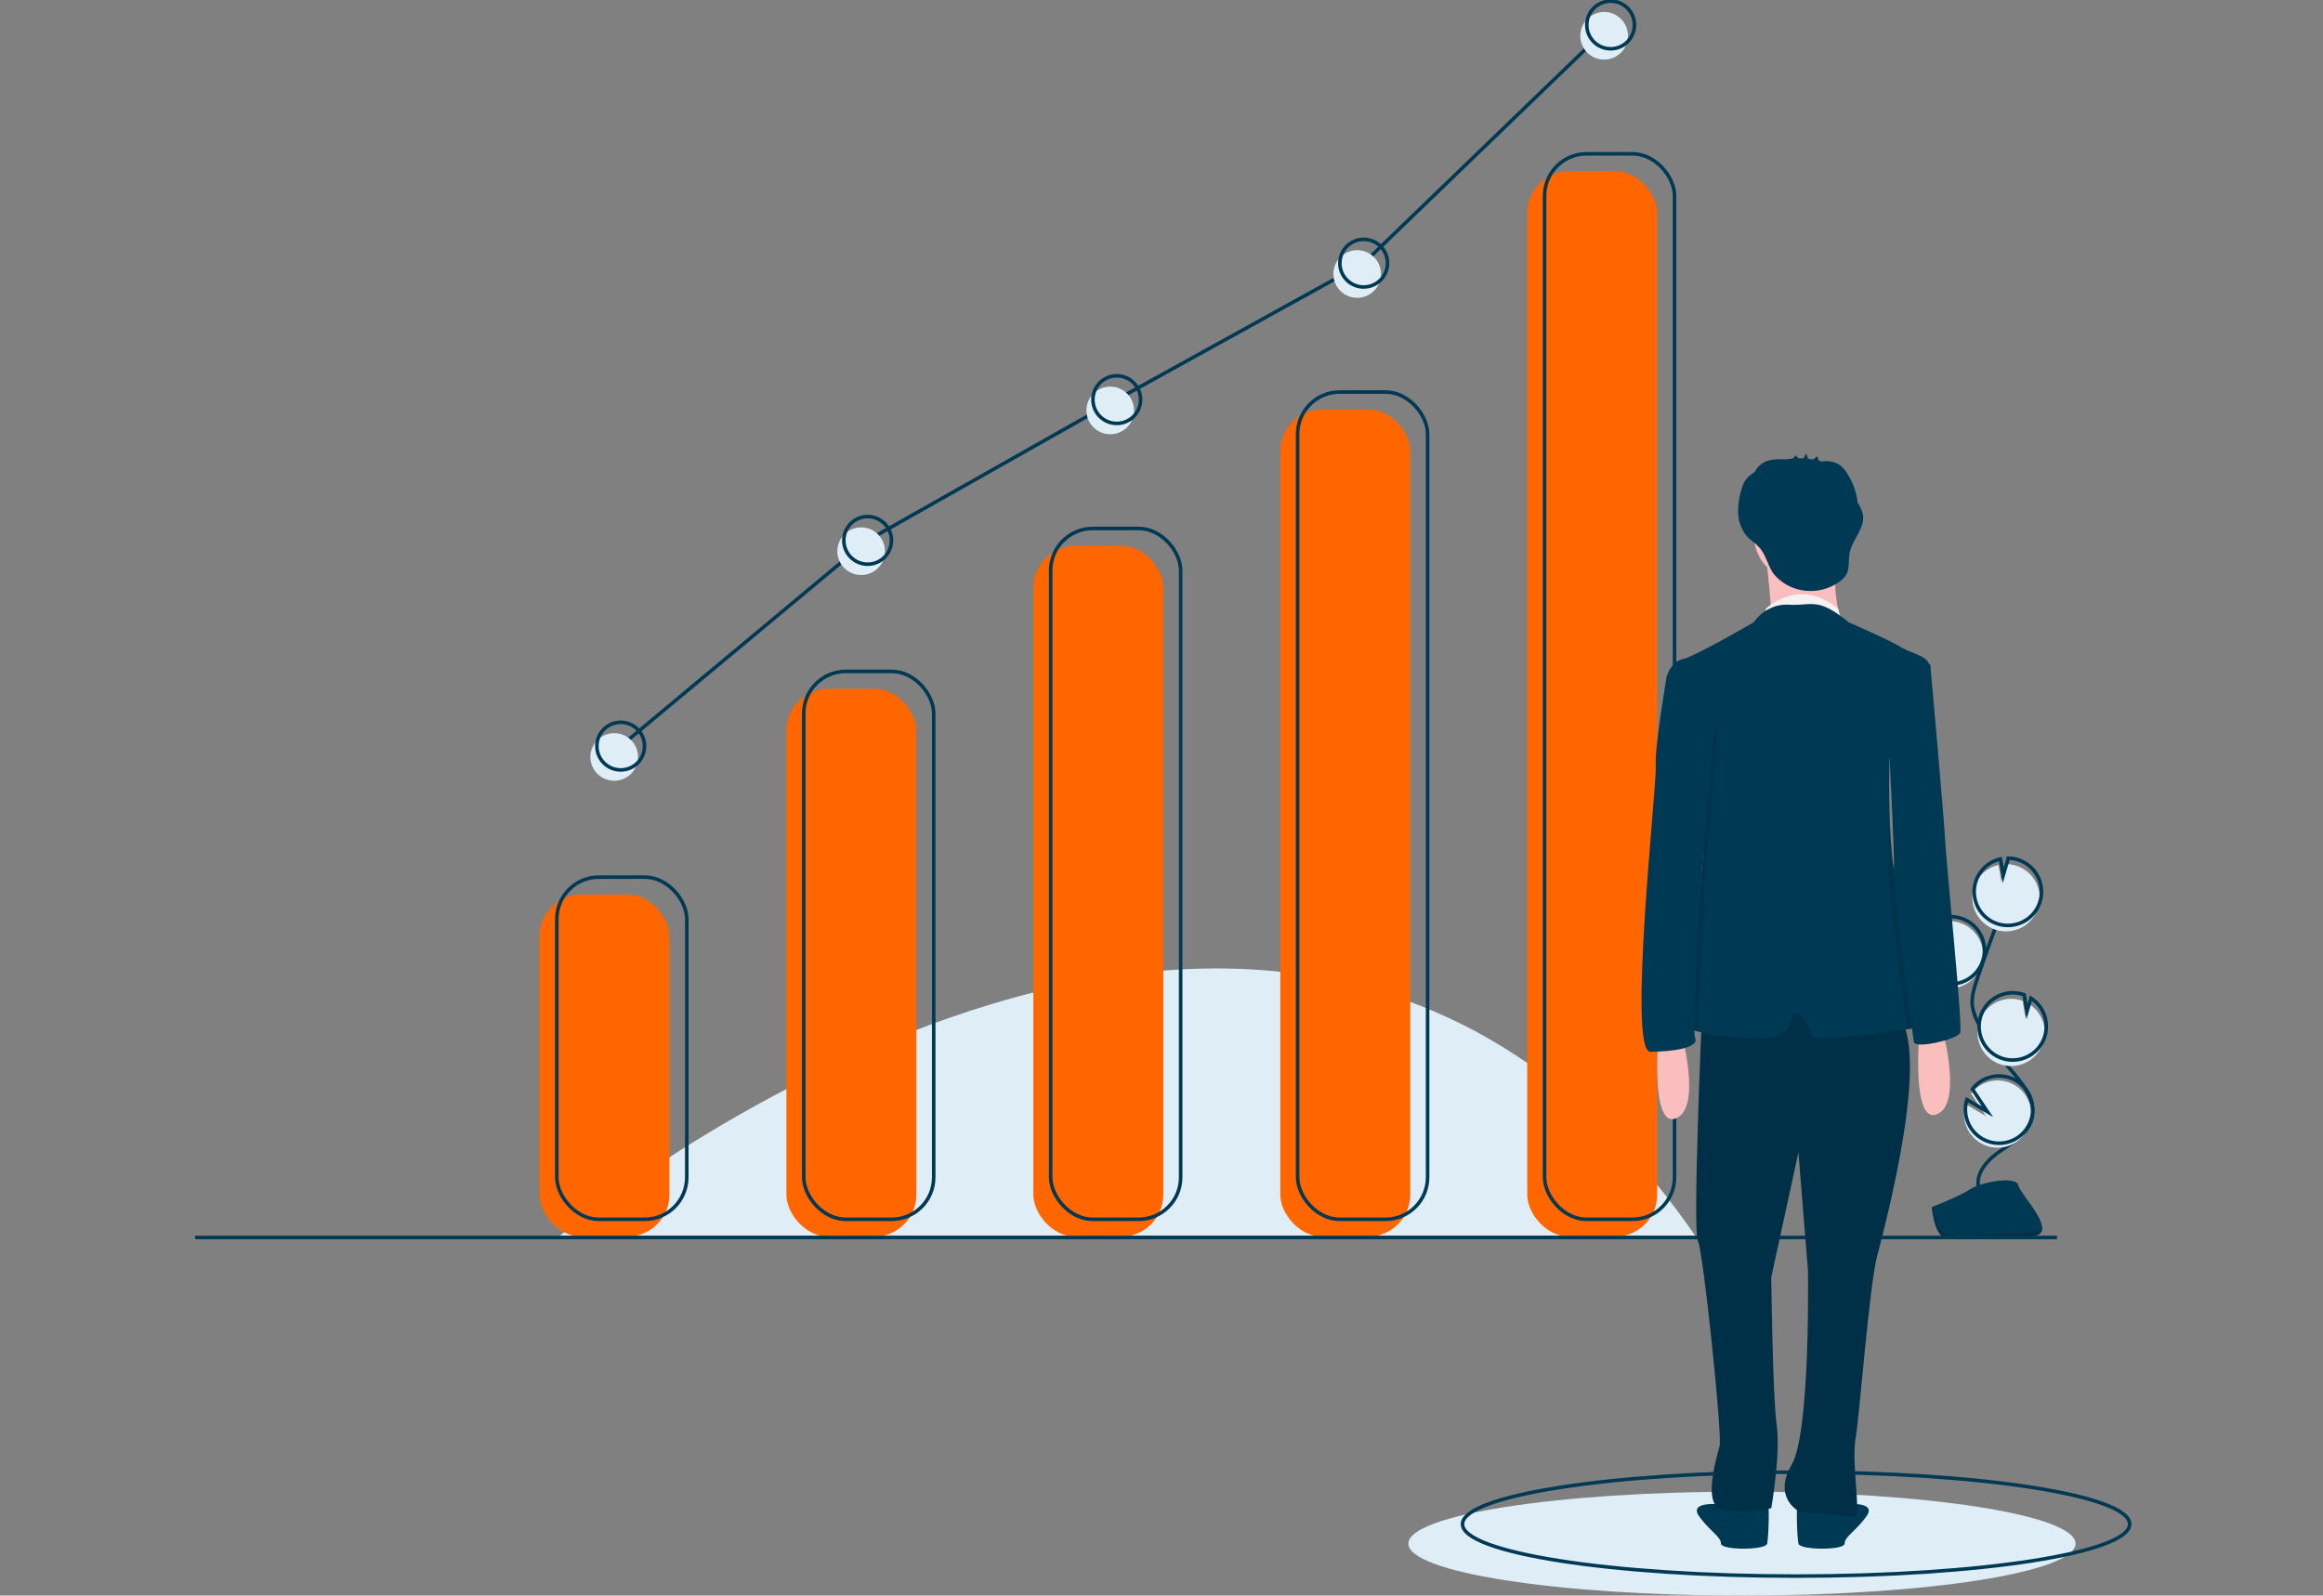 <svg xmlns="http://www.w3.org/2000/svg" xmlns:xlink="http://www.w3.org/1999/xlink" width="655" height="450" viewBox="0 0 655 450"><rect x="0" y="0" width="655" height="450" fill="#808080" stroke="none"/><defs><style>.a{fill:#d8d8d8;}.b{clip-path:url(#a);}.c{fill:#dfeef6;}.d{fill:none;stroke:#003954;stroke-miterlimit:10;}.e{fill:#003954;}.f{opacity:0.2;}.g{fill:#f60;}.h{fill:#fbbebe;}.i{fill:#003047;}.j{fill:#f2f2f2;}.k{opacity:0.1;}</style><clipPath id="a"><rect class="a" width="655" height="450" transform="translate(1025 1038)"/></clipPath></defs><g class="b" transform="translate(-1025 -1038)"><g transform="translate(1080 1037.82)"><path class="c" d="M321.941,603.87s203.081-169.489,320.044,0" transform="translate(-219.026 -255.231)"/><ellipse class="c" cx="94.059" cy="14.659" rx="94.059" ry="14.659" transform="translate(342.103 420.863)"/><ellipse class="d" cx="94.059" cy="14.659" rx="94.059" ry="14.659" transform="translate(357.373 415.366)"/><path class="c" d="M954.066,525.1a9.484,9.484,0,1,0,1.263-18.19l.237,4.882-2.31-4.184a9.448,9.448,0,0,0-4.869,5.342,9.3,9.3,0,0,0-.546,2.566,9.483,9.483,0,0,0,6.223,9.584Z" transform="translate(-462.636 -246.73)"/><path class="d" d="M975.619,576.525c-.815-4.152,2.718-7.832,6.207-10.225s7.567-4.743,8.758-8.8c1.711-5.835-3.386-11.179-7.353-15.787a57.1,57.1,0,0,1-7.53-11.191,15.408,15.408,0,0,1-1.8-5.089c-.313-2.586.518-5.16,1.355-7.627q4.183-12.328,8.945-24.449" transform="translate(-472.761 -241.535)"/><path class="d" d="M954.7,523.042a9.485,9.485,0,1,0,1.263-18.19l.237,4.882-2.31-4.184a9.449,9.449,0,0,0-4.869,5.342,9.3,9.3,0,0,0-.546,2.566A9.483,9.483,0,0,0,954.7,523.042Z" transform="translate(-462.885 -245.928)"/><path class="c" d="M974.5,486.613a9.473,9.473,0,0,1,6.827-6.014l.781,4.641,1.448-4.874a9.483,9.483,0,1,1-9.055,6.248Z" transform="translate(-472.798 -236.479)"/><path class="d" d="M975.35,483.869a9.473,9.473,0,0,1,6.827-6.014l.781,4.641,1.448-4.874a9.483,9.483,0,1,1-9.055,6.248Z" transform="translate(-473.13 -235.411)"/><path class="c" d="M982.51,560.953a9.483,9.483,0,0,0,8.394-16.872l-1.113,3.746-.789-4.7-.024-.009a9.484,9.484,0,0,0-6.468,17.831Z" transform="translate(-473.705 -260.683)"/><path class="d" d="M983.248,558.174a9.483,9.483,0,0,0,8.394-16.872l-1.113,3.746-.789-4.7-.024-.009a9.484,9.484,0,0,0-6.468,17.831Z" transform="translate(-473.993 -259.602)"/><path class="c" d="M970.235,591.381a9.479,9.479,0,1,0,1.828-7.427l4.226,6.36-5.774-3.376a9.4,9.4,0,0,0-.279,4.442Z" transform="translate(-471.304 -275.361)"/><path class="d" d="M970.875,589.323A9.479,9.479,0,1,0,972.7,581.9l4.226,6.36-5.774-3.376A9.4,9.4,0,0,0,970.875,589.323Z" transform="translate(-471.553 -274.56)"/><path class="e" d="M955.2,633.926s8.369-3.28,10.892-5.076,12.874-3.941,13.5-1.06,12.578,14.327,3.129,14.4-21.955,1.55-24.473.017S955.2,633.926,955.2,633.926Z" transform="translate(-465.508 -293.313)"/><path class="f" d="M982.884,645.991c-9.449.076-21.955,1.55-24.473.017-1.917-1.168-2.681-5.358-2.937-7.292l-.279.011s.53,6.75,3.048,8.283,15.024.059,24.473-.017c2.728-.022,3.67-.992,3.618-2.43C985.957,645.432,984.918,645.974,982.884,645.991Z" transform="translate(-465.507 -298.114)"/><rect class="g" width="36.646" height="96.502" rx="11.851" transform="translate(97.113 252.443)"/><rect class="g" width="36.646" height="154.525" rx="11.851" transform="translate(166.741 194.42)"/><rect class="g" width="36.646" height="194.836" rx="11.851" transform="translate(236.368 154.109)"/><rect class="g" width="36.646" height="233.315" rx="11.851" transform="translate(305.996 115.63)"/><rect class="g" width="36.646" height="300.499" rx="11.851" transform="translate(375.624 48.446)"/><rect class="d" width="36.646" height="96.502" rx="11.851" transform="translate(101.999 247.557)"/><rect class="d" width="36.646" height="154.525" rx="11.851" transform="translate(171.627 189.534)"/><rect class="d" width="36.646" height="194.836" rx="11.851" transform="translate(241.255 149.223)"/><rect class="d" width="36.646" height="233.315" rx="11.851" transform="translate(310.883 110.744)"/><rect class="d" width="36.646" height="300.499" rx="11.851" transform="translate(380.51 43.559)"/><line class="d" x1="525" transform="translate(0 349.18)"/><path class="h" d="M955.774,556.951s5.748,20.692-1.533,23.758-4.981-22.991-4.981-22.991Z" transform="translate(-463.063 -266.288)"/><path class="e" d="M863.892,773.919s-5.365-.383-7.281.766a4.624,4.624,0,0,1-3.832.383s-8.43-.766-5.365,3.449,6.131,5.748,6.131,7.664,12.645,1.916,13.029,0,.766-11.879,0-12.262A6.049,6.049,0,0,0,863.892,773.919Z" transform="translate(-423.294 -350.672)"/><path class="e" d="M896.042,773.919s5.365-.383,7.281.766a4.624,4.624,0,0,0,3.832.383s8.43-.766,5.365,3.449-6.131,5.748-6.131,7.664-12.645,1.916-13.029,0-.766-11.879,0-12.262A6.05,6.05,0,0,1,896.042,773.919Z" transform="translate(-441.267 -350.672)"/><path class="i" d="M848.063,547.228s-2.682,60.544-1.149,63.61,6.9,54.8,6.131,57.862-4.6,15.711,0,17.627,14.561,0,14.561,0,2.682-15.328,1.533-23.375-1.533-41.768-1.533-41.768l7.664-35.254,2.682,33.338s.766,45.6-4.6,54.8,1.916,13.029,1.916,13.029,14.561,1.916,16.094,1.533-1.15-15.328,0-21.842,3.832-42.917,6.131-51.731,15.328-57.862,5.748-67.825S848.063,547.228,848.063,547.228Z" transform="translate(-423.177 -260.78)"/><circle class="h" cx="13.412" cy="13.412" r="13.412" transform="translate(439.448 137.386)"/><path class="h" d="M878.584,337.259s2.3,18.393,1.149,18.776,20.309,0,20.309,0-4.215-11.113,0-19.926Z" transform="translate(-435.688 -180.331)"/><path class="j" d="M878.584,359.855s9.339-9.2,20.381,0l.715,2.741-5.768-.059H878.584Z" transform="translate(-435.688 -187.982)"/><path class="e" d="M906.357,479.254c-.885.176-3.054.536-5.882.966-9.415,1.422-26.1,3.575-26.689,2.1-.766-1.916-3.449-8.813-5.365-5.748s-.766,5.748-8.813,6.131a66.169,66.169,0,0,1-17.841-1.809c-2.069-.594-3.357-1.287-3.234-2.023.383-2.3,4.6-45.983,4.6-50.2s1.533-24.524,1.533-24.524L833.65,382.479l-.866-1.705s1.15-4.215,4.6-4.981,19.926-10.346,19.926-10.346,3.449-5.365,9.963-4.982,8.047-2.3,16.861,4.982c0,0,10.729,4.6,14.561,6.9s8.047,2.3,8.43,6.131a11.734,11.734,0,0,1-1.058,4.127c-2.625,6.867-9.258,19.018-10.3,20.911l-.142.253s-.2,6.89.012,14.956v.019c.207,7.737.789,16.554,2.288,21.428C900.992,450.131,910.189,478.488,906.357,479.254Z" transform="translate(-417.861 -189.741)"/><path class="e" d="M900.988,307.972a9.137,9.137,0,0,0-1.516-3.387,18.3,18.3,0,0,0-2.732-7.882,8.269,8.269,0,0,0-2.448-2.825,7.226,7.226,0,0,0-3.851-.96c-.244,0-.684.07-1.08.088-.253-.078-.509-.148-.765-.214-.15-.333-.446-1.3-.529-1.237l-1.117.888c-.472-.082-.947-.146-1.424-.2l-.521-1.485a10.179,10.179,0,0,0-.738,1.388q-.712-.035-1.424-.024l-.95-.912a1.339,1.339,0,0,1-1.048,1.026c-.437.045-.872.1-1.306.173h-.106c-2.339-.058-4.856-.163-6.811,1.121a6.711,6.711,0,0,0-2.168,2.461c-.239.163-.48.324-.712.5a7.783,7.783,0,0,0-2.006,1.989,8.433,8.433,0,0,0-.888,2.151,20.623,20.623,0,0,0-1.022,7.044,10.456,10.456,0,0,0,2.57,6.524c1,1.078,2.278,1.874,3.283,2.95,2.068,2.217,2.456,5.308,4.225,7.653a13.382,13.382,0,0,0,8.285,4.581,13.84,13.84,0,0,0,10.31-2.571,6.377,6.377,0,0,0,1.756-1.84c1.041-1.8.6-4.064.986-6.107C897.966,315.033,901.621,311.818,900.988,307.972Z" transform="translate(-430.719 -162.679)"/><path class="h" d="M835.315,558.833s5.748,20.692-1.533,23.758S828.8,559.6,828.8,559.6Z" transform="translate(-416.177 -267.021)"/><path class="k" d="M844.445,447.653s-2.514,37.308-2.127,46.3c-2.069-.594-3.357-1.287-3.234-2.023.383-2.3,4.6-45.983,4.6-50.2s1.533-24.524,1.533-24.524L834.2,395.535c.176-1.073.284-1.705.284-1.705l5.556,11.687,7.855,2.108Z" transform="translate(-418.413 -202.797)"/><path class="e" d="M830.957,390.065l-2.682,2.3s-3.449,20.309-3.065,25.291-8.047,80.47-1.533,80.47,13.795-1.15,12.645-3.832,1.914-48.106,1.914-48.106l3.451-40.028Z" transform="translate(-413.351 -201.331)"/><path class="k" d="M946.2,393.459c-2.625,6.867-9.258,19.018-10.3,20.911.031-4.9.05-8.369.05-8.369L944,389.524l1.724-1.341S945.914,390.21,946.2,393.459Z" transform="translate(-458 -200.599)"/><path class="k" d="M946.21,516.505c-.885.176-3.054.536-5.882.966-1.468-10.852-5.391-42.059-5.142-45,.123-1.448.226-8.607.307-16.481.207,7.737.789,16.554,2.288,21.428C940.846,487.382,950.042,515.739,946.21,516.505Z" transform="translate(-457.714 -226.992)"/><path class="e" d="M941.18,385.673l5.748,1.533s3.832,42.534,4.215,49.815,4.982,52.114,4.215,54.03-12.645,4.6-13.029,2.682-5.954-45.149-5.659-48.632-1.621-39.5-1.621-39.5Z" transform="translate(-457.666 -199.622)"/><path class="d" d="M196.5,214.887l69.628-58.023,70.239-39.7,69.628-38.479L475.622,11.5" transform="translate(-76.483 -4.282)"/><circle class="c" cx="6.718" cy="6.718" r="6.718" transform="translate(111.466 206.941)"/><circle class="c" cx="6.718" cy="6.718" r="6.718" transform="translate(181.094 148.917)"/><circle class="c" cx="6.718" cy="6.718" r="6.718" transform="translate(251.332 109.217)"/><circle class="c" cx="6.718" cy="6.718" r="6.718" transform="translate(320.96 70.739)"/><circle class="c" cx="6.718" cy="6.718" r="6.718" transform="translate(390.588 3.554)"/><circle class="d" cx="6.718" cy="6.718" r="6.718" transform="translate(113.298 203.887)"/><circle class="d" cx="6.718" cy="6.718" r="6.718" transform="translate(182.926 145.864)"/><circle class="d" cx="6.718" cy="6.718" r="6.718" transform="translate(253.165 106.163)"/><circle class="d" cx="6.718" cy="6.718" r="6.718" transform="translate(322.793 67.685)"/><circle class="d" cx="6.718" cy="6.718" r="6.718" transform="translate(392.42 0.5)"/></g></g></svg>